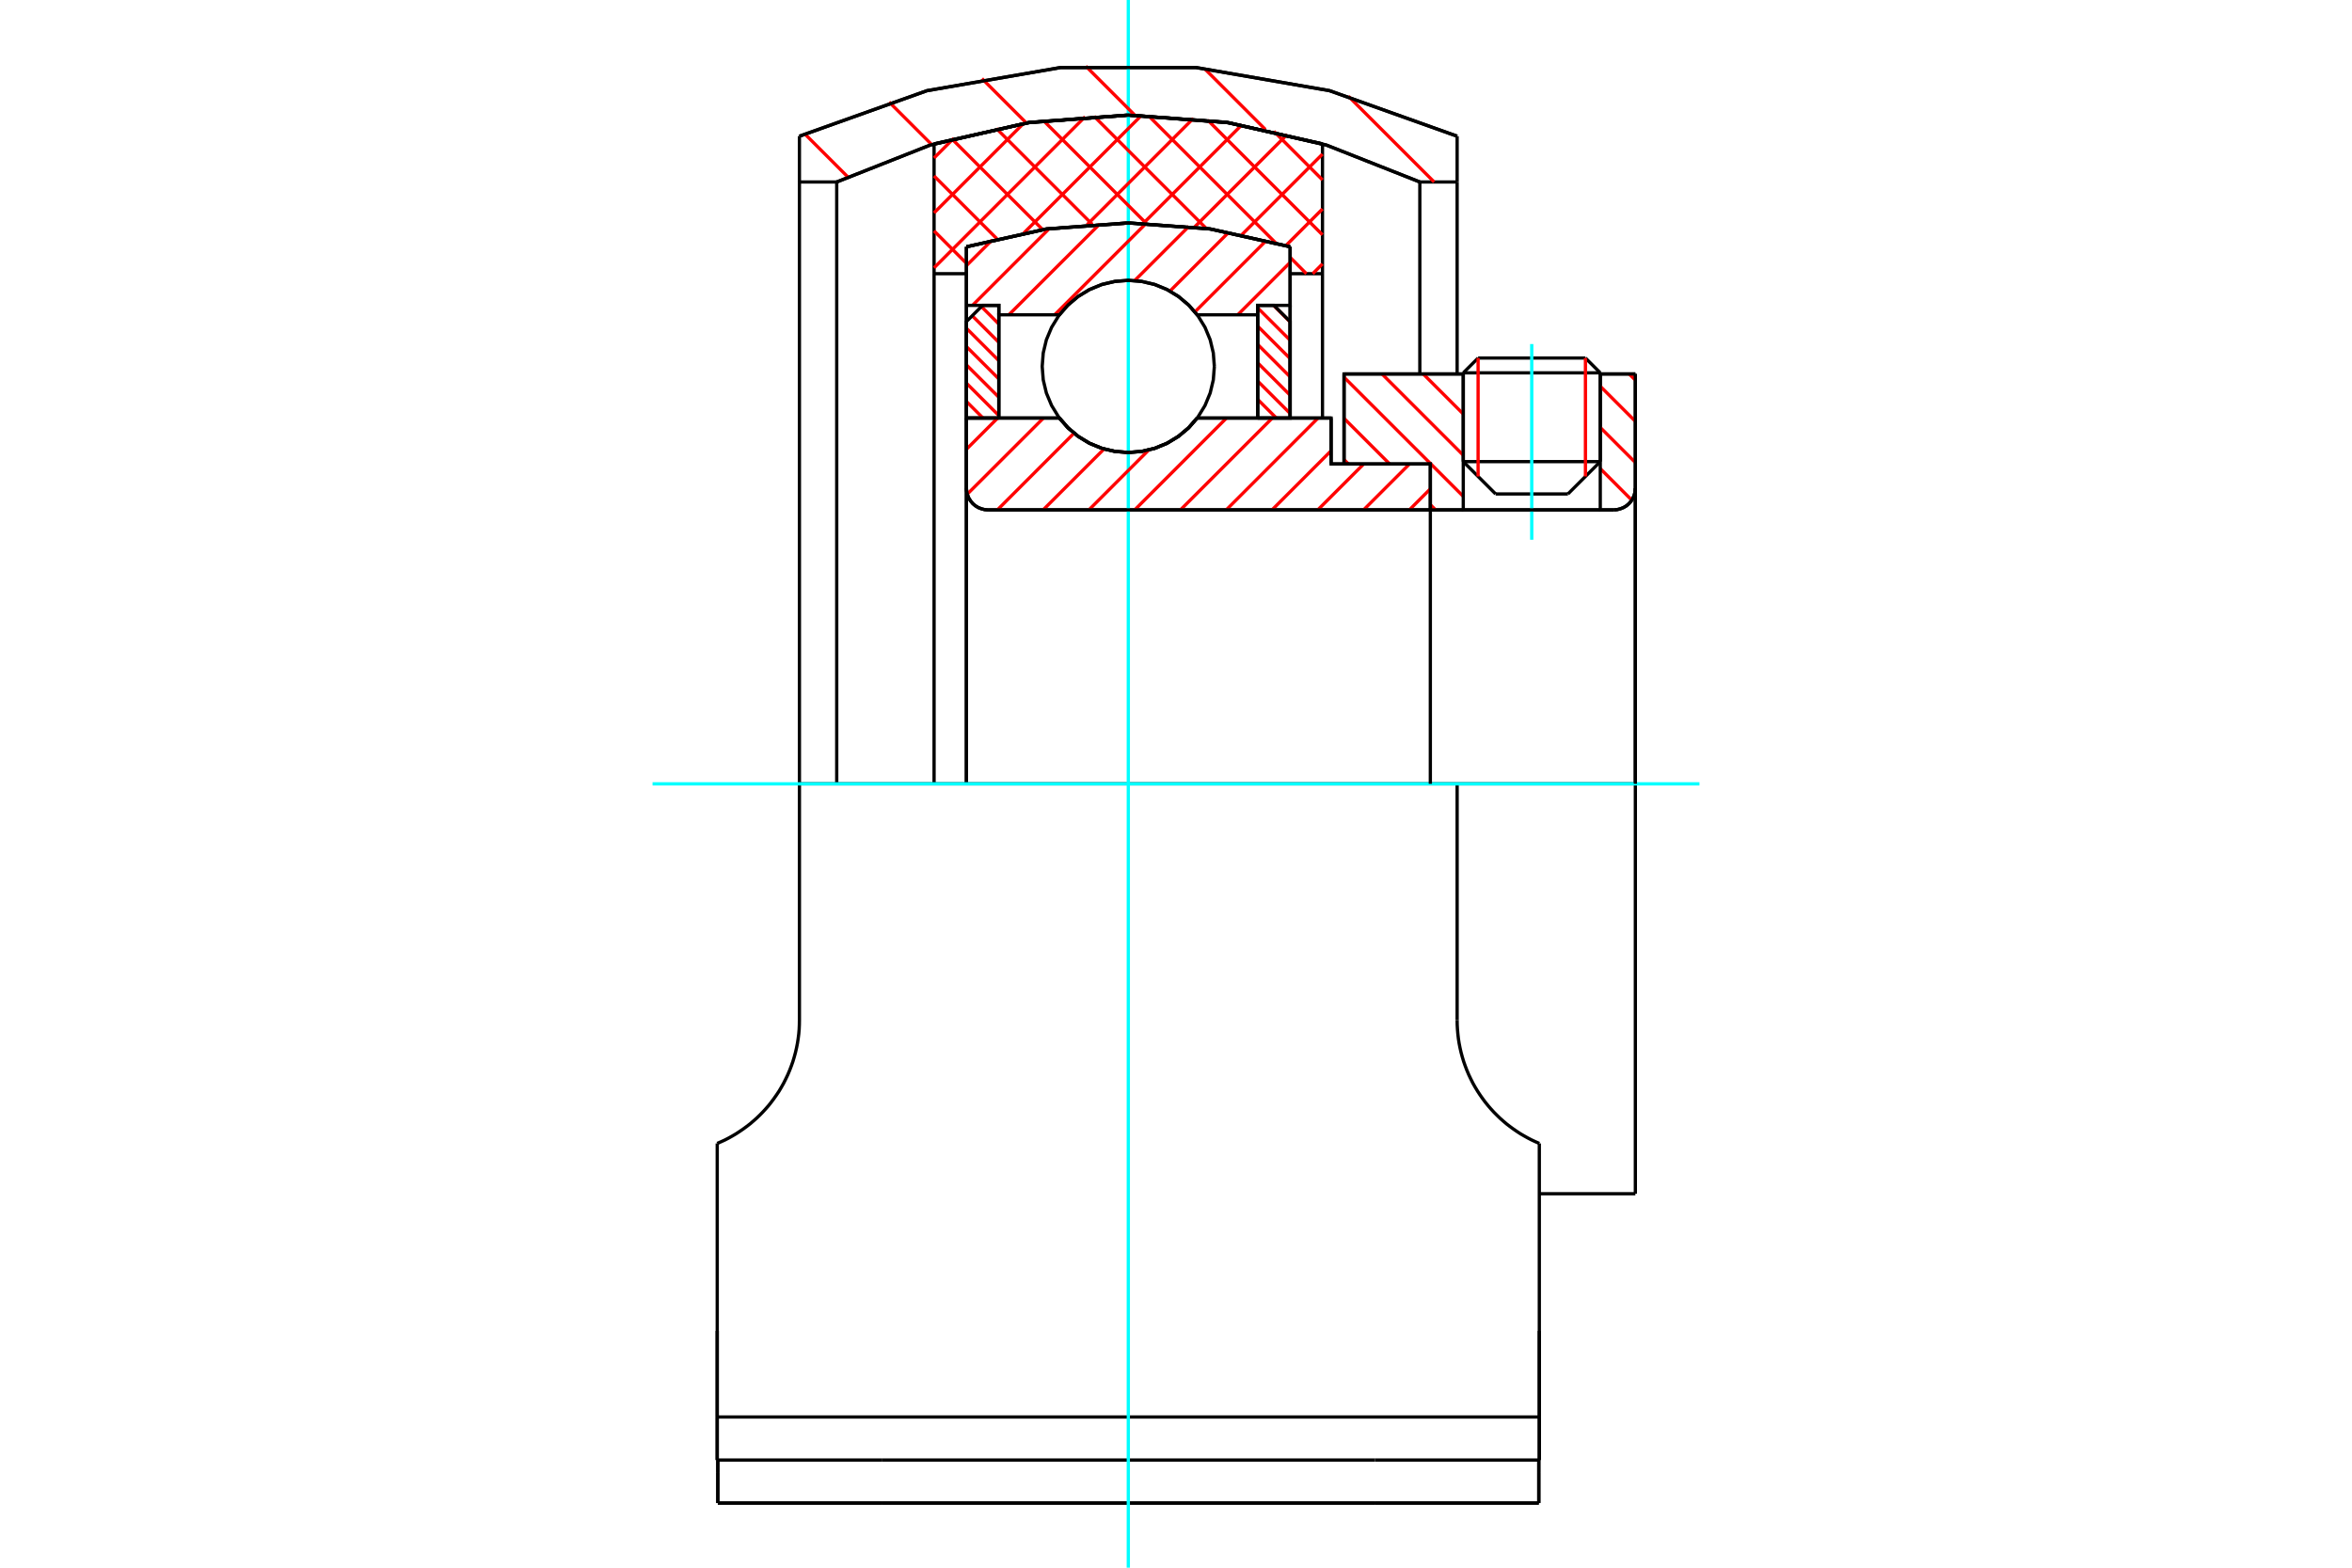 <?xml version="1.0" standalone="no"?>
<!DOCTYPE svg PUBLIC "-//W3C//DTD SVG 1.1//EN"
	"http://www.w3.org/Graphics/SVG/1.1/DTD/svg11.dtd">
<svg xmlns="http://www.w3.org/2000/svg" height="100%" width="100%" viewBox="0 0 36000 24000">
	<rect x="-1800" y="-1200" width="39600" height="26400" style="fill:#FFF"/>
	<g style="fill:none; fill-rule:evenodd" transform="matrix(1 0 0 1 0 0)">
		<g style="fill:none; stroke:#000; stroke-width:50; shape-rendering:geometricPrecision">
			<line x1="20374" y1="7103" x2="20572" y2="7103"/>
			<line x1="20374" y1="6400" x2="20374" y2="7103"/>
			<line x1="14792" y1="6400" x2="16215" y2="6400"/>
			<line x1="18324" y1="6400" x2="20374" y2="6400"/>
			<polyline points="16215,6400 16350,6553 16506,6683 16680,6788 16869,6865 17067,6911 17270,6927 17472,6911 17670,6865 17859,6788 18033,6683 18190,6553 18324,6400"/>
			<polyline points="14792,7475 14797,7527 14809,7577 14828,7625 14856,7669 14889,7709 14929,7743 14973,7770 15021,7789 15071,7802 15123,7806"/>
			<line x1="14792" y1="7475" x2="14792" y2="12000"/>
			<line x1="14792" y1="7475" x2="14792" y2="6400"/>
			<line x1="24494" y1="7067" x2="24494" y2="5725"/>
			<line x1="23999" y1="7562" x2="24494" y2="7067"/>
			<line x1="22397" y1="7067" x2="22892" y2="7562"/>
			<line x1="22397" y1="5725" x2="22397" y2="7067"/>
			<line x1="22397" y1="5725" x2="20572" y2="5725"/>
			<line x1="20572" y1="7103" x2="20572" y2="5725"/>
			<line x1="24700" y1="7806" x2="15123" y2="7806"/>
			<polyline points="24700,7806 24752,7802 24802,7789 24850,7770 24895,7743 24934,7709 24968,7669 24995,7625 25015,7577 25027,7527 25031,7475"/>
			<line x1="25031" y1="5725" x2="25031" y2="7475"/>
			<line x1="25031" y1="5725" x2="24494" y2="5725"/>
			<polyline points="25031,18275 25031,12000 22303,12000"/>
			<line x1="25031" y1="7475" x2="25031" y2="12000"/>
			<line x1="22397" y1="7067" x2="24494" y2="7067"/>
			<line x1="24494" y1="5708" x2="22397" y2="5708"/>
			<line x1="22624" y1="5481" x2="24267" y2="5481"/>
			<line x1="23999" y1="7562" x2="22892" y2="7562"/>
			<line x1="23561" y1="18275" x2="25031" y2="18275"/>
			<line x1="22397" y1="5708" x2="22397" y2="5725"/>
			<line x1="24494" y1="5725" x2="24494" y2="5708"/>
			<line x1="22624" y1="5481" x2="22397" y2="5708"/>
			<line x1="24494" y1="5708" x2="24267" y2="5481"/>
			<line x1="21045" y1="22352" x2="23561" y2="22352"/>
			<line x1="13495" y1="22352" x2="21045" y2="22352"/>
			<line x1="10978" y1="22352" x2="13495" y2="22352"/>
			<line x1="12236" y1="12000" x2="22303" y2="12000"/>
			<line x1="22303" y1="15618" x2="22303" y2="12000"/>
			<polyline points="23561,17505 23502,17479 23444,17452 23386,17422 23329,17390 23272,17357 23217,17321 23163,17284 23110,17245 23058,17205 23008,17162 22959,17119 22912,17073 22866,17027 22821,16978 22778,16928 22735,16875 22694,16820 22654,16763 22616,16705 22579,16644 22544,16582 22512,16518 22481,16453 22453,16387 22427,16319 22403,16251 22382,16181 22363,16111 22347,16041 22333,15970 22322,15899 22314,15828 22308,15758 22304,15687 22303,15618"/>
			<line x1="23561" y1="17505" x2="23561" y2="20376"/>
			<line x1="23561" y1="21693" x2="23561" y2="20376"/>
			<line x1="23561" y1="22352" x2="23561" y2="21693"/>
			<polyline points="12236,12000 12236,15618 12235,15687 12232,15758 12226,15828 12217,15899 12206,15970 12192,16041 12176,16111 12157,16181 12136,16251 12112,16319 12086,16387 12058,16453 12027,16518 11995,16582 11960,16644 11924,16705 11885,16763 11845,16820 11804,16875 11762,16928 11718,16978 11673,17027 11628,17073 11580,17119 11531,17162 11481,17205 11429,17245 11376,17284 11322,17321 11267,17357 11211,17390 11154,17422 11096,17452 11037,17479 10978,17505"/>
			<polyline points="23561,21693 21045,21693 13495,21693 10978,21693"/>
			<line x1="10978" y1="22352" x2="10978" y2="21693"/>
			<line x1="10978" y1="20376" x2="10978" y2="21693"/>
			<line x1="10978" y1="17505" x2="10978" y2="20376"/>
			<polyline points="21732,2786 20302,2221 18803,1878 17270,1762 15736,1878 14237,2221 12807,2786 12807,12000"/>
			<line x1="21732" y1="5725" x2="21732" y2="2786"/>
			<polyline points="23561,20376 23561,20508 23561,22352"/>
			<polyline points="10978,22352 10978,20508 10978,20376"/>
			<line x1="22303" y1="2786" x2="21732" y2="2786"/>
			<line x1="22303" y1="5725" x2="22303" y2="2786"/>
			<polyline points="12807,2786 12236,2786 12236,12000"/>
			<line x1="22303" y1="2085" x2="22303" y2="2786"/>
			<line x1="12236" y1="2786" x2="12236" y2="2085"/>
			<polyline points="22303,2085 20350,1388 18307,1034 16233,1034 14189,1388 12236,2085"/>
			<line x1="23553" y1="23010" x2="23553" y2="22352"/>
			<line x1="23553" y1="22540" x2="23553" y2="22346"/>
			<line x1="23553" y1="23010" x2="23553" y2="22540"/>
			<line x1="21045" y1="23010" x2="23553" y2="23010"/>
			<line x1="13495" y1="23010" x2="21045" y2="23010"/>
			<line x1="10987" y1="23010" x2="10987" y2="22352"/>
			<line x1="10987" y1="23010" x2="13495" y2="23010"/>
			<line x1="10987" y1="22540" x2="10987" y2="23010"/>
			<line x1="10987" y1="22346" x2="10987" y2="22540"/>
			<line x1="17270" y1="23010" x2="23553" y2="23010"/>
			<line x1="10987" y1="23010" x2="17270" y2="23010"/>
			<line x1="14792" y1="4190" x2="14297" y2="4190"/>
			<line x1="14792" y1="3778" x2="14792" y2="4190"/>
			<polyline points="19747,3778 18522,3505 17270,3413 16018,3505 14792,3778"/>
			<line x1="19747" y1="4190" x2="19747" y2="3778"/>
			<line x1="20242" y1="4190" x2="19747" y2="4190"/>
			<line x1="20242" y1="2203" x2="20242" y2="4190"/>
			<polyline points="20242,2203 18772,1873 17270,1762 15767,1873 14297,2203"/>
			<line x1="14297" y1="4190" x2="14297" y2="2203"/>
			<line x1="14792" y1="4190" x2="14792" y2="12000"/>
			<line x1="14297" y1="4190" x2="14297" y2="12000"/>
			<line x1="19747" y1="4190" x2="19747" y2="6400"/>
			<line x1="20242" y1="4190" x2="20242" y2="6400"/>
		</g>
		<g style="fill:none; stroke:#0FF; stroke-width:50; shape-rendering:geometricPrecision">
			<line x1="23445" y1="8263" x2="23445" y2="5267"/>
			<line x1="9988" y1="12000" x2="26012" y2="12000"/>
			<line x1="17270" y1="24000" x2="17270" y2="0"/>
		</g>
		<g style="fill:none; stroke:#F00; stroke-width:50; shape-rendering:geometricPrecision">
			<line x1="19499" y1="2011" x2="20242" y2="2754"/>
			<line x1="18485" y1="1838" x2="20242" y2="3595"/>
			<line x1="17577" y1="1770" x2="19526" y2="3719"/>
			<line x1="19747" y1="3940" x2="19996" y2="4190"/>
			<line x1="16746" y1="1780" x2="18467" y2="3501"/>
			<line x1="15974" y1="1849" x2="17545" y2="3420"/>
			<line x1="15250" y1="1966" x2="16719" y2="3435"/>
			<line x1="14569" y1="2126" x2="15959" y2="3515"/>
			<line x1="14297" y1="2694" x2="15259" y2="3656"/>
			<line x1="14297" y1="3535" x2="14792" y2="4031"/>
			<line x1="20242" y1="4040" x2="20093" y2="4190"/>
			<line x1="20242" y1="3199" x2="19681" y2="3761"/>
			<line x1="20242" y1="2359" x2="19006" y2="3595"/>
			<line x1="19702" y1="2058" x2="18284" y2="3476"/>
			<line x1="19008" y1="1911" x2="17500" y2="3419"/>
			<line x1="18265" y1="1813" x2="16640" y2="3439"/>
			<line x1="17469" y1="1769" x2="15670" y2="3568"/>
			<line x1="16609" y1="1787" x2="14297" y2="4100"/>
			<line x1="15664" y1="1892" x2="14297" y2="3259"/>
			<line x1="14596" y1="2119" x2="14297" y2="2418"/>
		</g>
		<g style="fill:none; stroke:#000; stroke-width:50; shape-rendering:geometricPrecision">
			<polyline points="20242,2203 18772,1873 17270,1762 15767,1873 14297,2203"/>
			<polyline points="19747,3778 18522,3505 17270,3413 16018,3505 14792,3778"/>
		</g>
		<g style="fill:none; stroke:#F00; stroke-width:50; shape-rendering:geometricPrecision">
			<line x1="20638" y1="1473" x2="21951" y2="2786"/>
			<line x1="18437" y1="1051" x2="19367" y2="1981"/>
			<line x1="16619" y1="1013" x2="17369" y2="1763"/>
			<line x1="15030" y1="1203" x2="15713" y2="1886"/>
			<line x1="13609" y1="1562" x2="14262" y2="2215"/>
			<line x1="12318" y1="2050" x2="12975" y2="2707"/>
		</g>
		<g style="fill:none; stroke:#000; stroke-width:50; shape-rendering:geometricPrecision">
			<polyline points="22303,2085 20350,1388 18307,1034 16233,1034 14189,1388 12236,2085"/>
			<polyline points="21732,2786 20302,2221 18803,1878 17270,1762 15736,1878 14237,2221 12807,2786"/>
		</g>
		<g style="fill:none; stroke:#F00; stroke-width:50; shape-rendering:geometricPrecision">
			<line x1="24267" y1="5481" x2="24267" y2="7294"/>
			<line x1="22624" y1="7294" x2="22624" y2="5481"/>
			<line x1="14792" y1="6146" x2="15046" y2="6400"/>
			<line x1="14792" y1="5866" x2="15288" y2="6362"/>
			<line x1="14792" y1="5586" x2="15288" y2="6081"/>
			<line x1="14792" y1="5306" x2="15288" y2="5801"/>
			<line x1="14792" y1="5025" x2="15288" y2="5521"/>
			<line x1="14881" y1="4834" x2="15288" y2="5241"/>
			<line x1="15022" y1="4694" x2="15288" y2="4960"/>
			<line x1="15283" y1="4675" x2="15288" y2="4680"/>
		</g>
		<g style="fill:none; stroke:#000; stroke-width:50; shape-rendering:geometricPrecision">
			<polyline points="15288,6400 15288,4675 15040,4675 14792,4923 14792,6400 15288,6400"/>
		</g>
		<g style="fill:none; stroke:#F00; stroke-width:50; shape-rendering:geometricPrecision">
			<line x1="19493" y1="4675" x2="19747" y2="4929"/>
			<line x1="19251" y1="4714" x2="19747" y2="5209"/>
			<line x1="19251" y1="4994" x2="19747" y2="5490"/>
			<line x1="19251" y1="5274" x2="19747" y2="5770"/>
			<line x1="19251" y1="5555" x2="19747" y2="6050"/>
			<line x1="19251" y1="5835" x2="19747" y2="6330"/>
			<line x1="19251" y1="6115" x2="19536" y2="6400"/>
			<line x1="19251" y1="6395" x2="19256" y2="6400"/>
		</g>
		<g style="fill:none; stroke:#000; stroke-width:50; shape-rendering:geometricPrecision">
			<polyline points="19251,6400 19251,4675 19499,4675 19747,4923 19747,6400 19251,6400"/>
			<polyline points="18587,5610 18571,5403 18523,5202 18444,5011 18336,4835 18201,4678 18044,4543 17868,4435 17677,4356 17476,4308 17270,4292 17064,4308 16862,4356 16671,4435 16495,4543 16338,4678 16204,4835 16096,5011 16016,5202 15968,5403 15952,5610 15968,5816 16016,6017 16096,6208 16204,6384 16338,6541 16495,6676 16671,6784 16862,6863 17064,6911 17270,6927 17476,6911 17677,6863 17868,6784 18044,6676 18201,6541 18336,6384 18444,6208 18523,6017 18571,5816 18587,5610"/>
		</g>
		<g style="fill:none; stroke:#F00; stroke-width:50; shape-rendering:geometricPrecision">
			<line x1="24936" y1="5725" x2="25031" y2="5819"/>
			<line x1="24494" y1="5913" x2="25031" y2="6450"/>
			<line x1="24494" y1="6544" x2="25031" y2="7081"/>
			<line x1="24494" y1="7174" x2="24976" y2="7657"/>
			<line x1="24494" y1="7805" x2="24495" y2="7806"/>
			<line x1="21784" y1="5725" x2="22397" y2="6338"/>
			<line x1="21153" y1="5725" x2="22397" y2="6969"/>
			<line x1="20572" y1="5775" x2="22397" y2="7599"/>
			<line x1="20572" y1="6405" x2="21270" y2="7103"/>
			<line x1="21893" y1="7726" x2="21973" y2="7806"/>
			<line x1="20572" y1="7036" x2="20639" y2="7103"/>
		</g>
		<g style="fill:none; stroke:#000; stroke-width:50; shape-rendering:geometricPrecision">
			<line x1="25031" y1="12000" x2="25031" y2="5725"/>
			<polyline points="24700,7806 24752,7802 24802,7789 24850,7770 24895,7743 24934,7709 24968,7669 24995,7625 25015,7577 25027,7527 25031,7475"/>
			<polyline points="24700,7806 24494,7806 24494,5725"/>
			<polyline points="24494,7806 22397,7806 22397,5725"/>
			<polyline points="22397,7806 21893,7806 21893,12000"/>
			<polyline points="21893,7806 21893,7103 20572,7103 20572,5725 22397,5725"/>
			<line x1="24494" y1="5725" x2="25031" y2="5725"/>
		</g>
		<g style="fill:none; stroke:#F00; stroke-width:50; shape-rendering:geometricPrecision">
			<line x1="19747" y1="4018" x2="18946" y2="4819"/>
			<line x1="19383" y1="3681" x2="18289" y2="4775"/>
			<line x1="18808" y1="3555" x2="17907" y2="4457"/>
			<line x1="18198" y1="3465" x2="17367" y2="4296"/>
			<line x1="17542" y1="3420" x2="16143" y2="4819"/>
			<line x1="16833" y1="3429" x2="15442" y2="4819"/>
			<line x1="16060" y1="3500" x2="14885" y2="4675"/>
			<line x1="15185" y1="3674" x2="14792" y2="4067"/>
		</g>
		<g style="fill:none; stroke:#000; stroke-width:50; shape-rendering:geometricPrecision">
			<polyline points="14792,6400 14792,4675 14792,3778"/>
			<polyline points="19747,3778 18522,3505 17270,3413 16018,3505 14792,3778"/>
			<polyline points="19747,3778 19747,4675 19251,4675 19251,4819 19251,6400"/>
			<polyline points="19251,4819 18324,4819 18190,4666 18033,4536 17859,4431 17670,4354 17472,4308 17270,4292 17067,4308 16869,4354 16680,4431 16506,4536 16350,4666 16215,4819 15288,4819 15288,6400"/>
			<polyline points="15288,4819 15288,4675 14792,4675"/>
			<line x1="19747" y1="4675" x2="19747" y2="6400"/>
		</g>
		<g style="fill:none; stroke:#F00; stroke-width:50; shape-rendering:geometricPrecision">
			<line x1="21893" y1="7484" x2="21572" y2="7806"/>
			<line x1="21574" y1="7103" x2="20871" y2="7806"/>
			<line x1="20873" y1="7103" x2="20170" y2="7806"/>
			<line x1="20374" y1="6901" x2="19470" y2="7806"/>
			<line x1="20174" y1="6400" x2="18769" y2="7806"/>
			<line x1="19474" y1="6400" x2="18068" y2="7806"/>
			<line x1="18773" y1="6400" x2="17368" y2="7806"/>
			<line x1="17584" y1="6888" x2="16667" y2="7806"/>
			<line x1="16899" y1="6873" x2="15966" y2="7806"/>
			<line x1="16439" y1="6632" x2="15266" y2="7806"/>
			<line x1="15971" y1="6400" x2="14805" y2="7565"/>
			<line x1="15270" y1="6400" x2="14792" y2="6878"/>
		</g>
		<g style="fill:none; stroke:#000; stroke-width:50; shape-rendering:geometricPrecision">
			<polyline points="14792,6400 14792,7475 14797,7527 14809,7577 14828,7625 14856,7669 14889,7709 14929,7743 14973,7770 15021,7789 15071,7802 15123,7806 21893,7806 21893,7103 20374,7103 20374,6400 18324,6400"/>
			<polyline points="16215,6400 16350,6553 16506,6683 16680,6788 16869,6865 17067,6911 17270,6927 17472,6911 17670,6865 17859,6788 18033,6683 18190,6553 18324,6400"/>
			<polyline points="16215,6400 15288,6400 14792,6400"/>
		</g>
	</g>
</svg>
